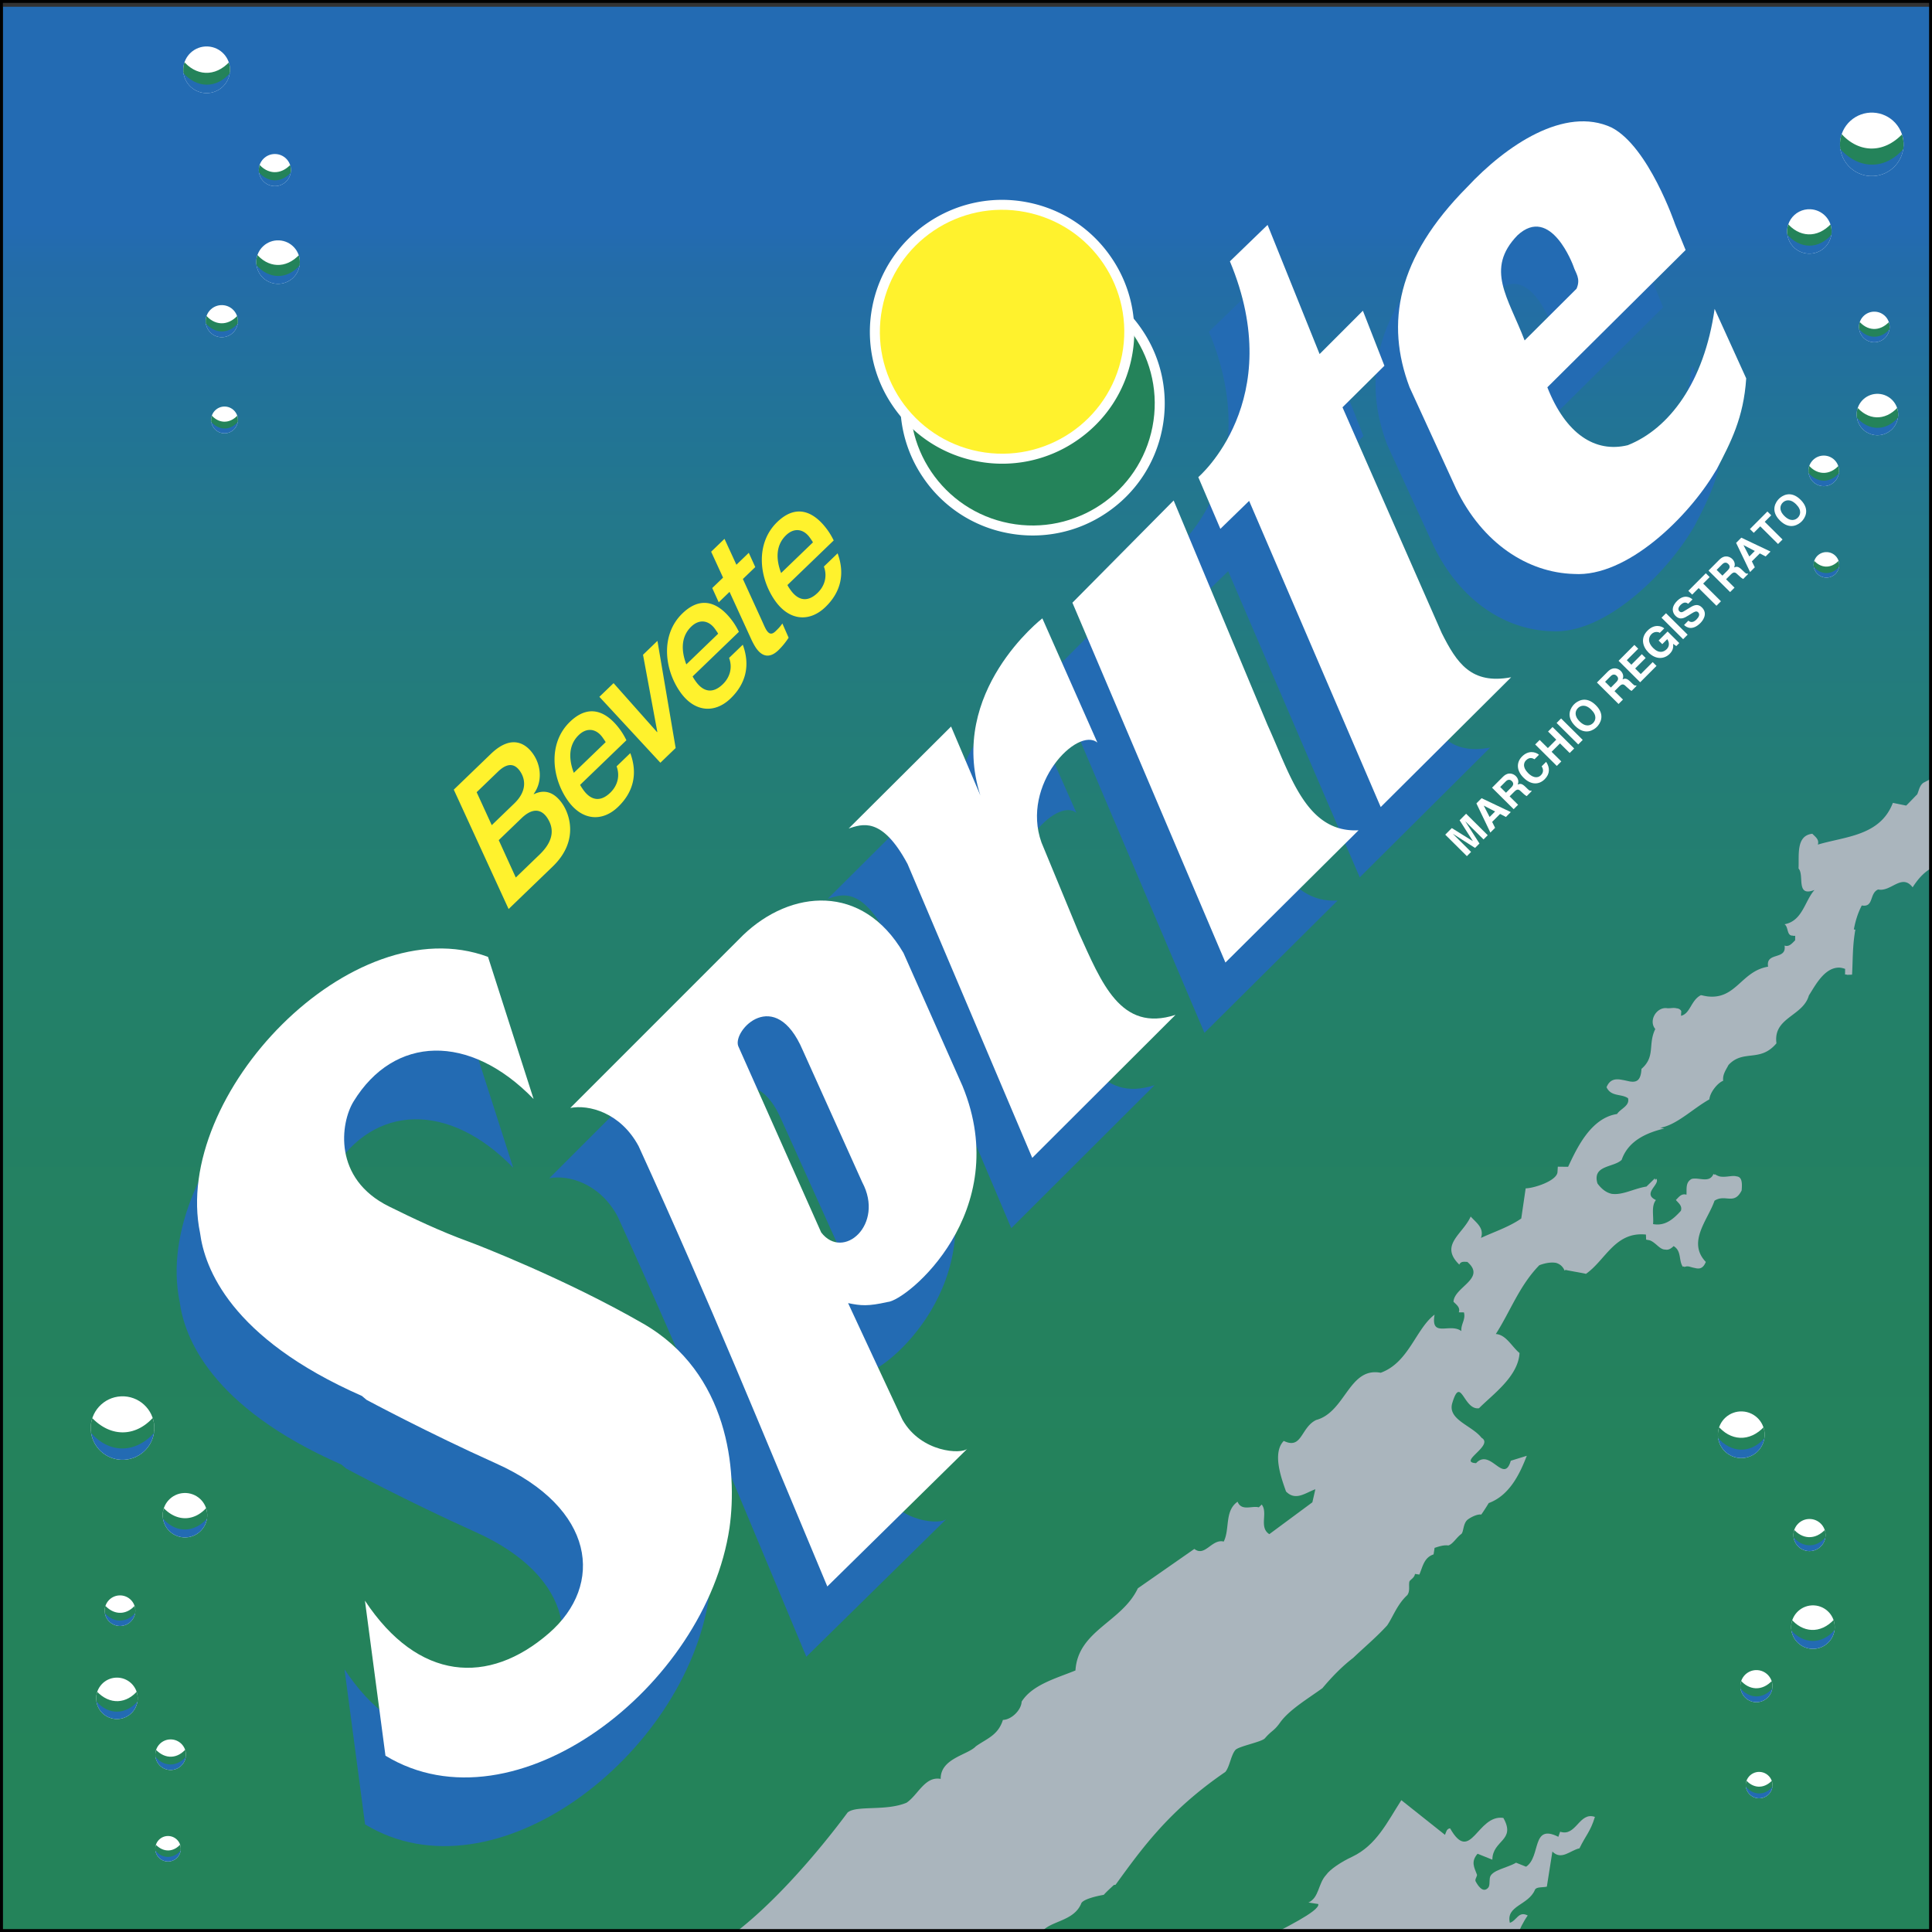 <svg xmlns="http://www.w3.org/2000/svg" xmlns:xlink="http://www.w3.org/1999/xlink" width="2500" height="2500" viewBox="0 0 283.89 283.889"><rect x="0" y="0" width="283.89" height="283.889" fill="#333333" stroke="none"/><linearGradient id="a" gradientUnits="userSpaceOnUse" x1="-3837.177" y1="-3809.118" x2="-3837.177" y2="-4169.118" gradientTransform="matrix(.782 0 0 .78 3142.728 3256.694)"><stop offset="0" stop-color="#24835a"/><stop offset=".22" stop-color="#24825b"/><stop offset=".352" stop-color="#24815f"/><stop offset=".461" stop-color="#238066"/><stop offset=".558" stop-color="#237f6f"/><stop offset=".646" stop-color="#237c7a"/><stop offset=".728" stop-color="#237988"/><stop offset=".805" stop-color="#227398"/><stop offset=".877" stop-color="#236ca9"/><stop offset=".9" stop-color="#236bb3"/><stop offset=".986" stop-color="#236bb3"/><stop offset="1" stop-color="#236bb3"/></linearGradient><path fill="url(#a)" d="M.434.993h283.245v282.684H.434z"/><defs><ellipse id="b" transform="scale(-1) rotate(-87.381 -10.731 31.785)" cx="30.366" cy="10.252" rx="3.429" ry="3.436"/></defs><clipPath id="c"><use xlink:href="#b" overflow="visible"/></clipPath><g clip-path="url(#c)"><ellipse transform="scale(-1) rotate(-87.381 -10.731 31.785)" cx="30.366" cy="10.252" rx="3.429" ry="3.436" fill="#fff"/></g><path d="M34.08 10.442l-3.536 1.632-3.854-1.61.329 1.303c.568 1.138 1.863 2.059 3.188 2.124 1.478.074 2.857-.914 3.442-2.047l.431-1.402z" clip-path="url(#c)" fill="#236bb3"/><path d="M33.881 10.632c-2.09 2.504-5.045 2.32-7.012.011 0 0-.071-.166-.074-.437-.003-.27.061-1.359.061-1.359 1.87 2.322 4.735 2.566 6.929.165-.001 0 .471 1.171.096 1.62z" clip-path="url(#c)" fill="#24835a"/><defs><ellipse id="d" transform="scale(-1) rotate(-87.381 -40.312 42.772)" cx="40.862" cy="38.512" rx="3.196" ry="3.202"/></defs><clipPath id="e"><use xlink:href="#d" overflow="visible"/></clipPath><g clip-path="url(#e)"><ellipse transform="scale(-1) rotate(-87.381 -40.312 42.772)" cx="40.862" cy="38.512" rx="3.196" ry="3.202" fill="#fff"/></g><path d="M44.323 38.689l-3.296 1.521-3.592-1.501.307 1.215c.529 1.06 1.737 1.918 2.971 1.979 1.378.068 2.663-.853 3.209-1.908l.401-1.306z" clip-path="url(#e)" fill="#236bb3"/><path d="M44.139 38.866c-1.949 2.333-4.704 2.163-6.535.01 0 0-.068-.155-.07-.406-.003-.252.056-1.268.056-1.268 1.744 2.164 4.415 2.392 6.459.154-.001.001.438 1.092.09 1.51z" clip-path="url(#e)" fill="#24835a"/><g><defs><circle id="f" cx="40.39" cy="24.99" r="2.36"/></defs><clipPath id="g"><use xlink:href="#f" overflow="visible"/></clipPath><g clip-path="url(#g)"><circle cx="40.39" cy="24.99" r="2.36" fill="#fff"/></g><path d="M42.947 25.12l-2.435 1.124-2.652-1.109.227.896c.391.783 1.283 1.417 2.193 1.462 1.018.051 1.967-.629 2.37-1.409l.297-.964z" clip-path="url(#g)" fill="#236bb3"/><path d="M42.811 25.251c-1.439 1.723-3.473 1.598-4.827.008 0 0-.049-.115-.051-.301s.041-.937.041-.937c1.288 1.599 3.26 1.767 4.77.114-.001.001.324.807.067 1.116z" clip-path="url(#g)" fill="#24835a"/></g><g><defs><ellipse id="h" transform="scale(-1) rotate(-87.381 -49.4 34.115)" cx="32.591" cy="47.193" rx="2.36" ry="2.366"/></defs><clipPath id="i"><use xlink:href="#h" overflow="visible"/></clipPath><g clip-path="url(#i)"><ellipse transform="scale(-1) rotate(-87.381 -49.4 34.115)" cx="32.591" cy="47.193" rx="2.36" ry="2.366" fill="#fff"/></g><path d="M35.147 47.323l-2.434 1.124-2.653-1.108.227.896c.392.783 1.283 1.417 2.193 1.461 1.018.052 1.968-.628 2.371-1.408l.296-.965z" clip-path="url(#i)" fill="#236bb3"/><path d="M35.011 47.454c-1.438 1.724-3.474 1.599-4.826.008 0 0-.05-.114-.052-.3s.042-.937.042-.937c1.287 1.599 3.26 1.767 4.77.113-.001.001.325.808.066 1.116z" clip-path="url(#i)" fill="#24835a"/></g><g><defs><circle id="j" cx="32.993" cy="61.704" r="1.968"/></defs><clipPath id="k"><use xlink:href="#j" overflow="visible"/></clipPath><g clip-path="url(#k)"><circle cx="32.993" cy="61.704" r="1.968" fill="#fff"/></g><path d="M35.123 61.813l-2.028.938-2.211-.924.188.748c.326.651 1.07 1.181 1.83 1.218.849.042 1.64-.523 1.976-1.175l.245-.805z" clip-path="url(#k)" fill="#236bb3"/><path d="M35.011 61.923c-1.201 1.437-2.896 1.332-4.024.006 0 0-.041-.096-.044-.25-.001-.155.035-.78.035-.78 1.073 1.332 2.718 1.472 3.977.095-.001-.001.27.67.056.929z" clip-path="url(#k)" fill="#24835a"/></g><g><defs><path id="l" d="M274.829 25.87a4.67 4.67 0 0 1-4.457-4.873 4.674 4.674 0 0 1 4.883-4.447 4.667 4.667 0 0 1 4.457 4.873 4.67 4.67 0 0 1-4.883 4.447z"/></defs><clipPath id="m"><use xlink:href="#l" overflow="visible"/></clipPath><g clip-path="url(#m)"><path d="M274.829 25.87a4.67 4.67 0 0 1-4.457-4.873 4.674 4.674 0 0 1 4.883-4.447 4.667 4.667 0 0 1 4.457 4.873 4.67 4.67 0 0 1-4.883 4.447z" fill="#fff"/></g><path d="M280.094 21.469l-4.811 2.221-5.24-2.19.445 1.771c.773 1.548 2.537 2.801 4.336 2.89 2.012.1 3.887-1.243 4.686-2.784l.584-1.908z" clip-path="url(#m)" fill="#236bb3"/><path d="M279.825 21.728c-2.844 3.405-6.865 3.158-9.539.015 0 0-.096-.227-.102-.593-.004-.367.082-1.851.082-1.851 2.545 3.159 6.443 3.492 9.428.225 0 0 .64 1.592.131 2.204z" clip-path="url(#m)" fill="#24835a"/><defs><path id="n" d="M265.715 37.27a3.265 3.265 0 1 1 .301-6.524 3.268 3.268 0 0 1 3.119 3.411 3.27 3.27 0 0 1-3.42 3.113z"/></defs><clipPath id="o"><use xlink:href="#n" overflow="visible"/></clipPath><g clip-path="url(#o)"><path d="M265.715 37.27a3.265 3.265 0 1 1 .301-6.524 3.268 3.268 0 0 1 3.119 3.411 3.27 3.27 0 0 1-3.42 3.113z" fill="#fff"/></g><path d="M269.403 34.189l-3.367 1.554-3.668-1.532.312 1.24c.541 1.083 1.773 1.96 3.033 2.022 1.408.07 2.721-.87 3.279-1.949l.411-1.335z" clip-path="url(#o)" fill="#236bb3"/><path d="M269.213 34.37c-1.99 2.384-4.805 2.211-6.678.01 0 0-.068-.158-.07-.415-.004-.258.057-1.295.057-1.295 1.783 2.211 4.51 2.443 6.6.157 0 0 .449 1.115.091 1.543z" clip-path="url(#o)" fill="#24835a"/><g><defs><ellipse id="p" transform="scale(-1) rotate(-87.369 -63.784 288.84)" cx="275.863" cy="60.922" rx="3.044" ry="3.049"/></defs><clipPath id="q"><use xlink:href="#p" overflow="visible"/></clipPath><g clip-path="url(#q)"><ellipse transform="scale(-1) rotate(-87.369 -63.784 288.84)" cx="275.863" cy="60.922" rx="3.044" ry="3.049" fill="#fff"/></g><path d="M279.159 61.09l-3.141 1.45-3.42-1.43.293 1.156c.504 1.01 1.654 1.827 2.83 1.886 1.311.064 2.535-.812 3.057-1.817l.381-1.245z" clip-path="url(#q)" fill="#236bb3"/><path d="M278.983 61.26c-1.857 2.222-4.48 2.061-6.225.009 0 0-.064-.146-.068-.387 0-.238.055-1.207.055-1.207 1.66 2.061 4.205 2.278 6.15.146 0 .001.42 1.04.088 1.439z" clip-path="url(#q)" fill="#24835a"/></g><g><defs><path id="r" d="M275.311 50.289c-1.244-.057-2.205-1.108-2.148-2.349s1.111-2.199 2.352-2.143a2.251 2.251 0 0 1 2.15 2.348 2.253 2.253 0 0 1-2.354 2.144z"/></defs><clipPath id="s"><use xlink:href="#r" overflow="visible"/></clipPath><g clip-path="url(#s)"><path d="M275.311 50.289c-1.244-.057-2.205-1.108-2.148-2.349s1.111-2.199 2.352-2.143a2.251 2.251 0 0 1 2.15 2.348 2.253 2.253 0 0 1-2.354 2.144z" fill="#fff"/></g><path d="M277.848 48.168l-2.318 1.07-2.525-1.056.215.854c.373.744 1.223 1.349 2.09 1.392.967.048 1.871-.6 2.258-1.342l.28-.918z" clip-path="url(#s)" fill="#236bb3"/><path d="M277.719 48.293c-1.371 1.641-3.309 1.521-4.598.007 0 0-.047-.109-.051-.286 0-.177.041-.892.041-.892 1.227 1.522 3.104 1.683 4.541.108.001.001.313.768.067 1.063z" clip-path="url(#s)" fill="#24835a"/></g><g><defs><circle id="t" cx="267.986" cy="69.19" r="2.247"/></defs><clipPath id="u"><use xlink:href="#t" overflow="visible"/></clipPath><g clip-path="url(#u)"><circle cx="267.986" cy="69.19" r="2.247" fill="#fff"/></g><path d="M270.42 69.315l-2.318 1.07-2.527-1.056.215.854c.375.744 1.223 1.349 2.09 1.392.971.048 1.875-.6 2.258-1.342l.282-.918z" clip-path="url(#u)" fill="#236bb3"/><path d="M270.29 69.44c-1.371 1.641-3.309 1.521-4.596.007 0 0-.047-.11-.049-.286-.004-.177.039-.892.039-.892 1.225 1.521 3.105 1.682 4.543.108 0 0 .309.768.063 1.063z" clip-path="url(#u)" fill="#24835a"/></g><g><defs><ellipse id="v" transform="scale(-1) rotate(-87.369 -86.91 280.994)" cx="268.37" cy="83.01" rx="1.874" ry="1.881"/></defs><clipPath id="w"><use xlink:href="#v" overflow="visible"/></clipPath><g clip-path="url(#w)"><ellipse transform="scale(-1) rotate(-87.369 -86.91 280.994)" cx="268.37" cy="83.01" rx="1.874" ry="1.881" fill="#fff"/></g><path d="M270.399 83.115l-1.934.892-2.105-.88.178.712c.312.621 1.018 1.125 1.742 1.16.807.04 1.562-.499 1.883-1.118l.236-.766z" clip-path="url(#w)" fill="#236bb3"/><path d="M270.29 83.218c-1.143 1.368-2.76 1.27-3.832.006 0 0-.041-.09-.041-.238-.002-.147.031-.743.031-.743 1.023 1.27 2.59 1.402 3.787.09 0-.001.26.639.055.885z" clip-path="url(#w)" fill="#24835a"/></g></g><g><path d="M218.971 109.847l-19.17 19.072-19.334-44.99-4.225 4.11-3.244-7.598s13.195-11.243 4.643-31.711l5.539-5.354 7.639 18.979 6.365-6.366 3.16 8.084-6.158 6.105 14.578 33.165c2.217 4.42 4.34 7.605 10.207 6.504zM154.5 98.891l14.875-15.021 13.811 33.028c3.361 7.354 5.639 15.822 13.357 15.434l-19.561 19.433L154.5 98.891zM130.278 137.286c-3.801-7.086-6.724-5.825-8.651-5.22l15.045-14.98 4.302 10.119c-4.856-15.223 9.109-26.015 9.109-26.015l8.088 18.257c-2.896-2.41-11.281 6.118-8.215 14.68l5.453 13.192c3.363 7.395 6.156 14.76 14.242 12.136l-21.053 21.014-18.32-43.183zM248.743 77.695c-3.885 6.573-12.928 15.579-20.791 15.055-6.742-.198-13.393-4.451-17.293-12.52l-6.84-14.913c-3.553-9.414-1.881-18.995 8.459-29.408 5.727-6.148 14.354-11.967 21.232-8.755 5.449 2.817 9.324 14.199 9.324 14.199l1.545 3.796-20.316 20.174c2.682 6.818 6.998 9.68 11.816 8.507 6.059-2.406 11.229-9.209 12.766-20.031l4.641 10.212c-.383 5.823-2.289 9.409-4.34 13.364l-.203.32zM219.67 42.993c-4.795 4.964-1.357 9.126 1.053 15.441l7.627-7.596c.674-1.521-.162-2.33-.457-3.32 0 .001-3.297-9.098-8.223-4.525zM138.36 169.929c7.595 18.505-8.215 31.559-11.035 31.719-2.894.648-3.878.549-5.787.161 0 0 7.898 16.98 7.981 17.128 2.757 4.877 8.723 5.096 9.549 4.266l-20.584 20.242c-10.021-23.881-16.966-41.128-27.73-64.701-2.671-4.967-7.356-6.137-10.035-5.612l25.385-25.389c7.011-6.729 17.558-7.664 23.568 2.61l8.688 19.576zm-32.964-5.887l12.188 27.38c3.217 4.214 9.359-1.147 6.028-7.376l-8.741-19.405c-4.06-9.483-10.336-2.926-9.475-.599zM50.867 215.789s8.974 4.825 19.049 9.352c14.564 6.54 15.921 17.828 7.753 24.929-8.884 7.724-19.217 7.054-27.044-4.775l3.017 22.778c19.01 11.544 47.1-10.146 50.554-33.485 1.184-8.407-.124-22.758-12.672-29.994-11.442-6.6-24.563-11.658-25.514-12.002-4.453-1.615-8.386-3.518-11.837-5.219-8.278-4.083-7.157-12.269-5.222-15.428 5.958-9.725 17.04-10.087 26.456-.367l-6.698-20.882C48.733 143.254 22.194 171 26.398 191.27c.67 5.084 4.397 15.418 23.771 23.934l.698.585z" fill="#236bb3"/><g><path d="M222.053 99.517l-19.17 19.071L183.549 73.6l-4.227 4.109-3.244-7.598s13.195-11.243 4.645-31.71l5.537-5.354 7.643 18.978 6.361-6.366 3.162 8.085-6.16 6.105 14.58 33.165c2.217 4.42 4.342 7.604 10.207 6.503zM133.359 126.957c-3.8-7.087-6.725-5.824-8.651-5.22l15.045-14.982 4.302 10.121c-4.856-15.223 9.109-26.015 9.109-26.015l8.088 18.258c-2.896-2.411-11.281 6.115-8.215 14.679l5.453 13.19c3.363 7.397 6.154 14.761 14.242 12.136l-21.053 21.015-18.32-43.182zM252.047 69.283c-3.883 6.572-12.928 15.578-20.789 15.054-6.742-.197-13.396-4.451-17.295-12.52l-6.84-14.912c-3.551-9.415-1.879-18.995 8.459-29.409 5.729-6.147 14.35-11.967 21.234-8.755 5.449 2.817 9.32 14.201 9.32 14.201l1.549 3.795L227.37 56.91c2.678 6.819 6.996 9.68 11.816 8.508 6.059-2.407 11.227-9.21 12.762-20.032l4.641 10.212c-.379 5.822-2.285 9.41-4.338 13.364l-.204.321zm-29.072-34.702c-4.793 4.965-1.355 9.126 1.055 15.442l7.627-7.596c.672-1.521-.164-2.331-.459-3.32 0 .001-3.297-9.098-8.223-4.526zM141.442 159.601c7.595 18.503-8.215 31.556-11.035 31.718-2.894.648-3.88.547-5.787.161 0 0 7.897 16.98 7.982 17.129 2.756 4.876 8.72 5.094 9.547 4.265l-20.583 20.242c-10.022-23.882-16.967-41.13-27.73-64.701-2.672-4.967-7.356-6.137-10.035-5.612l25.385-25.391c7.009-6.729 17.559-7.662 23.568 2.611l8.688 19.578zm-32.965-5.888l12.188 27.378c3.218 4.216 9.359-1.146 6.029-7.374l-8.741-19.405c-4.062-9.484-10.336-2.927-9.476-.599zM53.867 205.698s8.973 4.825 19.048 9.351c14.564 6.541 15.921 17.829 7.753 24.93-8.884 7.724-19.216 7.054-27.043-4.775l3.016 22.778c19.01 11.544 47.1-10.146 50.554-33.485 1.185-8.407-.123-22.759-12.672-29.995-11.441-6.599-24.562-11.657-25.514-12.002-4.453-1.615-8.386-3.518-11.837-5.218-8.278-4.083-7.157-12.27-5.222-15.429 5.958-9.724 17.04-10.086 26.457-.366l-6.698-20.883c-19.977-7.441-46.516 20.304-42.311 40.575.67 5.084 4.397 15.418 23.77 23.935l.699.584z" fill="#fff"/></g></g><g><defs><ellipse id="x" transform="rotate(87.381 18.019 209.843)" cx="18.015" cy="209.858" rx="4.665" ry="4.673"/></defs><clipPath id="y"><use xlink:href="#x" overflow="visible"/></clipPath><g clip-path="url(#y)"><ellipse transform="rotate(87.381 18.019 209.843)" cx="18.015" cy="209.858" rx="4.665" ry="4.673" fill="#fff"/></g><path d="M12.962 210.116l4.811 2.221 5.243-2.19-.447 1.772c-.773 1.547-2.535 2.801-4.335 2.889-2.012.101-3.889-1.244-4.685-2.784l-.587-1.908z" clip-path="url(#y)" fill="#236bb3"/><path d="M13.232 210.375c2.844 3.406 6.865 3.157 9.539.016 0 0 .099-.227.103-.594s-.083-1.852-.083-1.852c-2.544 3.159-6.442 3.492-9.427.226 0 0-.641 1.593-.132 2.204z" clip-path="url(#y)" fill="#24835a"/><defs><ellipse id="z" transform="rotate(87.387 27.191 222.645)" cx="27.191" cy="222.656" rx="3.265" ry="3.272"/></defs><clipPath id="A"><use xlink:href="#z" overflow="visible"/></clipPath><g clip-path="url(#A)"><ellipse transform="rotate(87.387 27.191 222.645)" cx="27.191" cy="222.656" rx="3.265" ry="3.272" fill="#fff"/></g><path d="M23.654 222.835l3.368 1.556 3.669-1.532-.313 1.239c-.541 1.083-1.774 1.96-3.034 2.022-1.408.07-2.721-.871-3.279-1.949l-.411-1.336z" clip-path="url(#A)" fill="#236bb3"/><path d="M23.843 223.017c1.991 2.385 4.807 2.212 6.679.01 0 0 .068-.157.071-.414a40.588 40.588 0 0 0-.058-1.295c-1.781 2.212-4.51 2.443-6.599.157.001 0-.45 1.115-.093 1.542z" clip-path="url(#A)" fill="#24835a"/><g><defs><ellipse id="B" transform="rotate(87.381 17.198 249.556)" cx="17.196" cy="249.57" rx="3.044" ry="3.051"/></defs><clipPath id="C"><use xlink:href="#B" overflow="visible"/></clipPath><g clip-path="url(#C)"><ellipse transform="rotate(87.381 17.198 249.556)" cx="17.196" cy="249.57" rx="3.044" ry="3.051" fill="#fff"/></g><path d="M13.899 249.739l3.14 1.448 3.42-1.428-.292 1.156c-.505 1.009-1.654 1.825-2.829 1.885-1.312.064-2.536-.812-3.057-1.817l-.382-1.244z" clip-path="url(#C)" fill="#236bb3"/><path d="M14.075 249.907c1.856 2.222 4.479 2.061 6.225.01 0 0 .063-.147.066-.387.002-.24-.054-1.209-.054-1.209-1.66 2.062-4.204 2.279-6.151.147 0 .001-.419 1.041-.086 1.439z" clip-path="url(#C)" fill="#24835a"/></g><g><defs><ellipse id="D" transform="rotate(87.387 17.648 236.677)" cx="17.645" cy="236.691" rx="2.247" ry="2.252"/></defs><clipPath id="E"><use xlink:href="#D" overflow="visible"/></clipPath><g clip-path="url(#E)"><ellipse transform="rotate(87.387 17.648 236.677)" cx="17.645" cy="236.691" rx="2.247" ry="2.252" fill="#fff"/></g><path d="M15.21 236.816l2.318 1.069 2.525-1.054-.215.853c-.373.745-1.222 1.35-2.09 1.393-.97.049-1.873-.599-2.257-1.343l-.281-.918z" clip-path="url(#E)" fill="#236bb3"/><path d="M15.34 236.94c1.37 1.643 3.308 1.522 4.597.009 0 0 .047-.11.049-.287a24.33 24.33 0 0 0-.039-.892c-1.227 1.522-3.104 1.683-4.543.108-.001 0-.31.768-.064 1.062z" clip-path="url(#E)" fill="#24835a"/></g><g><defs><circle id="F" cx="25.072" cy="257.837" r="2.248"/></defs><clipPath id="G"><use xlink:href="#F" overflow="visible"/></clipPath><g clip-path="url(#G)"><circle cx="25.072" cy="257.837" r="2.248" fill="#fff"/></g><path d="M22.638 257.962l2.318 1.07 2.526-1.057-.216.854c-.373.745-1.222 1.35-2.089 1.393-.97.048-1.874-.599-2.258-1.342l-.281-.918z" clip-path="url(#G)" fill="#236bb3"/><path d="M22.769 258.087c1.369 1.64 3.307 1.521 4.596.006 0 0 .048-.108.05-.285.002-.178-.04-.892-.04-.892-1.226 1.522-3.104 1.683-4.543.108-.001.001-.31.769-.063 1.063z" clip-path="url(#G)" fill="#24835a"/></g><g><defs><circle id="H" cx="24.69" cy="271.658" r="1.874"/></defs><clipPath id="I"><use xlink:href="#H" overflow="visible"/></clipPath><g clip-path="url(#I)"><circle cx="24.69" cy="271.658" r="1.874" fill="#fff"/></g><path d="M22.66 271.762l1.933.893 2.106-.88-.181.711c-.311.621-1.018 1.126-1.741 1.161-.808.04-1.562-.5-1.882-1.118l-.235-.767z" clip-path="url(#I)" fill="#236bb3"/><path d="M22.769 271.865c1.144 1.368 2.759 1.269 3.832.006 0 0 .04-.091.041-.238.002-.147-.032-.744-.032-.744-1.022 1.271-2.589 1.404-3.788.092-.001 0-.259.639-.053.884z" clip-path="url(#I)" fill="#24835a"/></g></g><g><defs><path id="J" d="M255.708 214.247a3.433 3.433 0 0 1-3.277-3.582 3.437 3.437 0 0 1 3.59-3.268 3.432 3.432 0 0 1 3.277 3.582 3.436 3.436 0 0 1-3.59 3.268z"/></defs><clipPath id="K"><use xlink:href="#J" overflow="visible"/></clipPath><g clip-path="url(#K)"><path d="M255.708 214.247a3.433 3.433 0 0 1-3.277-3.582 3.437 3.437 0 0 1 3.59-3.268 3.432 3.432 0 0 1 3.277 3.582 3.436 3.436 0 0 1-3.59 3.268z" fill="#fff"/></g><path d="M259.577 211.014l-3.533 1.631-3.855-1.609.328 1.302c.57 1.137 1.863 2.059 3.189 2.124 1.477.074 2.855-.914 3.441-2.048l.43-1.4z" clip-path="url(#K)" fill="#236bb3"/><path d="M259.379 211.202c-2.09 2.505-5.045 2.322-7.012.011 0 0-.072-.165-.074-.436-.004-.27.061-1.359.061-1.359 1.869 2.321 4.736 2.566 6.928.164 0 0 .472 1.171.097 1.62z" clip-path="url(#K)" fill="#24835a"/><g><defs><ellipse id="L" transform="scale(-1) rotate(-87.375 -250.316 278.867)" cx="266.36" cy="239.083" rx="3.196" ry="3.203"/></defs><clipPath id="M"><use xlink:href="#L" overflow="visible"/></clipPath><g clip-path="url(#M)"><ellipse transform="scale(-1) rotate(-87.375 -250.316 278.867)" cx="266.36" cy="239.083" rx="3.196" ry="3.203" fill="#fff"/></g><path d="M269.821 239.259l-3.295 1.522-3.592-1.501.307 1.214c.529 1.062 1.736 1.918 2.971 1.98 1.377.067 2.662-.853 3.207-1.907l.402-1.308z" clip-path="url(#M)" fill="#236bb3"/><path d="M269.637 239.436c-1.949 2.335-4.705 2.165-6.537.012 0 0-.066-.155-.068-.407-.004-.251.055-1.267.055-1.267 1.744 2.164 4.416 2.391 6.459.154-.001 0 .441 1.091.091 1.508z" clip-path="url(#M)" fill="#24835a"/></g><g><defs><circle id="N" cx="265.888" cy="225.56" r="2.36"/></defs><clipPath id="O"><use xlink:href="#N" overflow="visible"/></clipPath><g clip-path="url(#O)"><circle cx="265.888" cy="225.56" r="2.36" fill="#fff"/></g><path d="M268.446 225.692l-2.436 1.123-2.652-1.108.227.896c.391.783 1.285 1.417 2.195 1.463 1.016.05 1.965-.63 2.369-1.41l.297-.964z" clip-path="url(#O)" fill="#236bb3"/><path d="M268.309 225.822c-1.439 1.724-3.475 1.599-4.828.008 0 0-.049-.114-.053-.301 0-.186.043-.935.043-.935 1.289 1.598 3.26 1.767 4.77.112 0 0 .326.806.068 1.116z" clip-path="url(#O)" fill="#24835a"/></g><g><defs><path id="P" d="M257.981 250.121a2.36 2.36 0 1 1 .217-4.716 2.36 2.36 0 1 1-.217 4.716z"/></defs><clipPath id="Q"><use xlink:href="#P" overflow="visible"/></clipPath><g clip-path="url(#Q)"><path d="M257.981 250.121a2.36 2.36 0 1 1 .217-4.716 2.36 2.36 0 1 1-.217 4.716z" fill="#fff"/></g><path d="M260.645 247.895l-2.434 1.124-2.652-1.108.227.896c.391.783 1.281 1.418 2.195 1.463 1.016.05 1.965-.63 2.369-1.41l.295-.965z" clip-path="url(#Q)" fill="#236bb3"/><path d="M260.51 248.025c-1.439 1.724-3.475 1.599-4.828.009 0 0-.049-.114-.051-.3-.004-.186.041-.937.041-.937 1.285 1.598 3.26 1.767 4.77.114 0 0 .326.805.068 1.114z" clip-path="url(#Q)" fill="#24835a"/></g><g><defs><path id="R" d="M258.401 264.241a1.971 1.971 0 0 1-1.881-2.056 1.972 1.972 0 0 1 3.938.181 1.965 1.965 0 0 1-2.057 1.875z"/></defs><clipPath id="S"><use xlink:href="#R" overflow="visible"/></clipPath><g clip-path="url(#S)"><path d="M258.401 264.241a1.971 1.971 0 0 1-1.881-2.056 1.972 1.972 0 0 1 3.938.181 1.965 1.965 0 0 1-2.057 1.875z" fill="#fff"/></g><path d="M260.622 262.385l-2.029.937-2.213-.924.189.747c.326.652 1.07 1.181 1.828 1.219.852.042 1.641-.523 1.979-1.175l.246-.804z" clip-path="url(#S)" fill="#236bb3"/><path d="M260.506 262.493c-1.199 1.437-2.895 1.332-4.023.007 0 0-.039-.096-.043-.251 0-.154.035-.78.035-.78 1.072 1.333 2.719 1.473 3.979.095 0 0 .267.673.052.929z" clip-path="url(#S)" fill="#24835a"/></g></g><g><defs><path id="T" d="M.434.993h283.245v282.684H.434z"/></defs><clipPath id="U"><use xlink:href="#T" overflow="visible"/></clipPath><g clip-path="url(#U)"><g fill="#aab5bd"><path d="M285.391 126.889c-1.971.581-3.193 1.697-4.348 3.494-1.6-2.092-3.182.717-5.064.318-1.328.552-.598 2.671-2.406 2.348-.596 1.14-.945 2.33-1.168 3.522l.225.034c-.434 2.305-.365 4.623-.488 6.61l-.793.028v-.053l-.234.009.008-.828a2.974 2.974 0 0 0-.809-.188c-2.23-.078-3.609 2.687-4.514 4.088-.867 3.082-5.289 3.219-4.766 7.033-2.412 2.875-4.867.834-7.047 3.185-.385.748-.887 1.384-.783 2.328-.682.217-1.906 1.561-2.031 2.728-2.436 1.362-4.85 3.809-7.236 4.167.152.03.361.067.615.111-2.475.598-5.266 1.725-6.264 4.61-1.186 1.154-4.354.741-3.555 3.465.67.914 1.361 1.355 2.078 1.523 1.596.241 3.305-.787 5.123-1.066l1.221-1.194c.049.07.047.147.055.223l.184-.178c.592.837-2.141 2.162-.074 3.129-.727.933-.295 2.366-.418 3.533 1.748.325 2.955-.7 4.09-1.95.236-.751-.363-1.135-.736-1.592.422-.408.805-1.009 1.557-.774.049-.865-.166-1.848.781-2.327 1.1-.252 2.6.671 3.184-.718.064.043.131.072.197.109.012-.026.027-.039.039-.066.24.163.484.266.73.329.934.146 1.832-.206 2.393-.027.604.053.945.458.779 2.082-1.123 2.211-2.387.463-3.984 1.5-.939 2.778-4.076 6.061-1.277 8.995-.428 1.052-1.018 1.046-1.617.889-.285-.047-.578-.143-.861-.216-.234-.036-.461-.036-.664.083-.02-.03-.031-.065-.051-.099-.061.017-.125.02-.186.054-.639-.942-.154-2.313-1.352-3.04-.482.484-.875.591-1.227.51-.799.028-1.371-1.008-2.25-1.347-.109-.024-.209-.062-.33-.062-.08-.013-.15-.044-.234-.043l-.027-.751c-4.549-.471-5.941 3.777-8.824 5.781-.025-.064-2.957-.538-2.984-.596-.049.036-.092.081-.141.116-.271-.646-.73-.984-1.254-1.138-.844-.156-1.812.092-2.467.345-2.941 3.021-4.232 6.738-6.389 10.106 1.512.092 2.359 1.874 3.484 2.791-.193 3.468-3.965 6.101-5.951 8.113-2.27.351-2.66-4.932-3.918-.799-.783 2.479 2.871 3.313 4.285 5.139 1.912 1.115-3.559 3.589-.801 3.733 2.104-2.275 4.078 3.176 5.102-.355l2.35-.728c-1.014 2.628-2.521 5.815-5.594 6.948a28.029 28.029 0 0 1-1.094 1.687c-.641-.096-1.592.442-1.961.715-.738.545-.613 1.876-.982 2.146-.738.545-1.203 1.457-1.895 1.682-.643-.096-1.332.127-2.023.351-.047.322-.145.962-.145.962-1.383.448-1.576 1.729-2.09 2.963l-.643-.096c-.098.64-.787.864-.836 1.184-.098.642.127 1.331-.291 1.924-1.527 1.408-2.137 3.283-2.973 4.469-1.576 1.729-3.316 3.171-4.977 4.756-1.65 1.261-3.188 2.857-4.521 4.451-2.217 1.602-4.906 3.202-6.229 5.062-.918 1.289-1.193 1.11-2.23 2.309-.473.545-3.871 1.168-4.336 1.719-.664.787-.822 2.426-1.473 3.221-8.242 5.643-12.174 11.125-16.133 16.581l-.258.04c-.328.321-.914.819-1.477 1.439-1.01.176-2.857.595-3.275 1.188-1.078 2.788-4.66 2.577-5.914 4.354-.787.865-.707 2.516-.9 3.798-.049.319.273.368.596.417-.068 2.612-1.002 4.438-3.441 5.383l-.098.641c-.369.271-.914-.466-1.332.126-3.15 3.46-5.979 6.966-9.946 9.319-.74.545-1.975.032-3.26-.162-.643-.098-1.061.497-1.43.769-.098.641.127 1.33-.29 1.922-2.219 1.634-3.792 3.363-5.737 5.364-.787.865-.29 1.924-.708 2.516-.689.224-1.381.447-2.023.352l-52.508-.452c.782-1.016 5.34-6.806 6.109-7.834 10.374-7.273 13.345 5.36 19.862-10.619.276-.676.562-1.404-.966-.987 0 0-4.32-4.831 2.737-6.202 9.423-1.828 22.01-18.086 24.876-21.98 1.275-1.113 5.593-.162 8.666-1.446 1.715-1.148 2.729-4.002 5.103-3.484.479 1.022-1.966.877-.069.22-.265-3.245 3.971-3.723 5.158-5.03 1.637-1.149 3.266-1.62 3.973-3.876 1.246-.022 2.699-1.438 2.75-2.682 1.578-2.508 5.141-3.447 7.91-4.584.369-5.877 6.807-7.085 9.168-12.072l8.303-5.787c1.572 1.225 2.549-1.517 4.318-1.081.928-1.875.09-4.485 2.031-5.857.588 1.439 2.109.551 3.127.828l.42-.411c.969 1.218-.455 3.35 1.121 4.35l6.324-4.679.439-1.918c-1.443.512-2.893 1.777-4.311.327-.623-1.777-2.09-5.641-.33-7.431 2.703 1.312 2.477-1.969 4.758-3.074 4.318-1.157 4.811-7.823 9.484-6.94 4.135-1.498 5.137-6.427 7.918-8.543-.607 3.498 2.252 1.156 3.938 2.42-.1-1.02.664-1.689.373-2.749l-.756-.009c.271-.712-.363-1.134-.775-1.554.1-2.185 4.877-3.413 2.031-5.857-.451-.006-.941-.125-1.176.4-2.988-2.9.543-4.479 1.668-7.068.822.915 2.021 1.682 1.514 3.146 1.826-.854 4.119-1.6 5.92-2.856l.648-4.427c1.246-.022 4.586-1.112 4.676-2.394l.047-.791 1.512.017c1.238-2.624 3.293-7.162 7.191-7.757.5-.787 1.902-1.186 1.613-2.319-.975-.691-2.492-.181-3.156-1.62.523-1.265 1.434-1.248 2.348-1.068.357.058.721.152 1.066.221.902.144 1.631-.024 1.717-1.846 2.102-1.823.91-3.571 2.033-5.857-1.006-1.182.111-3.167 1.623-3.074.451.086 1.035-.103 1.484.029.287.022.545.117.711.414l-.041.689c1.371-.304 1.459-2.304 2.928-3.034.084.021.154.026.234.045l.004-.001c.24.062.461.096.678.133 4.252.532 4.984-3.702 8.955-4.361-.389-2.229 2.768-.911 2.416-3.103.678.234 1.098-.327 1.557-.773l.008-.669a.789.789 0 0 1-.389-.017c-.877.019-.578-1.263-1.176-1.67 2.646-.497 2.947-3.397 4.4-5.04-2.807 1.1-1.447-2.165-2.344-3.155.098-1.96-.398-4.83 2.023-5.104.447.458 1.047.843.812 1.594 3.982-1.199 9.156-1.253 11.025-6.133l1.959.4c.557-.55 1.086-1.117 1.627-1.664.258-.617.338-1.275.893-1.683.713-.385 1.588-.745 2.006-1.337l.766 13.2z"/><path d="M252.209 158.423c-.551.102-1.164.227-1.793.378.799.139 1.869.32 1.82.326l-.027-.704z"/></g><path d="M212.055 303.005c1.182-1.297 3.734-1.896 5.471-3.603.627-.888-.045-2.956.582-3.844 4.287-2.306 4.252-6.551 4.977-11.358.074-.481.773-1.85 1.4-2.739-1.371-.698-1.59.744-2.625 1.08-.602-2.548 2.732-2.563 3.686-4.853.195-.463 1.156-.318 1.748-.462l.816-5.156c1.33 1.347 2.646-.199 3.979-.476.959-1.973 1.586-2.411 2.27-4.616-2.322-.809-2.742 2.964-5.111 2.174l-.262.75c-3.994-2.01-2.523 2.928-4.744 4.394l-1.471-.591c-1.291.781-3.682 1.088-3.857 2.248-.09.6.059 1.238-.355 1.544-.713.63-1.408-.459-1.697-.993-.207-.276.123-.646.178-1.005-.432-1.149-.934-1.928.074-3.109l2.172.873c.035-2.914 3.52-2.773 1.617-6.137-3.84-.567-4.777 6.899-7.824 1.532-.504.04-.582.537-.75.957l-6.416-5.096c-2.062 3.196-3.643 6.616-7.217 8.311-1.59.744-3.227 1.808-3.854 2.696-1.182 1.298-.99 3.293-2.58 4.037.482.071 1.443.217 1.443.217.338 1.034-5.82 3.901-6.375 4.311-3.326 2.447-5.9 3.183-7.926 6.812-.074.48-2.627 1.08-3.662 1.415-3.326 2.45-.607 7.282-2.078 10.503l38.391.184z" fill="#aab5bd"/></g></g><g><path d="M157.581 88.561l14.877-15.02 13.811 33.028c3.359 7.354 5.639 15.823 13.357 15.434l-19.561 19.433-22.484-52.875zM148.016 78.322a19.324 19.324 0 0 0 14.564-2.957c4.299-2.896 7.213-7.288 8.203-12.369a19.22 19.22 0 0 0-2.963-14.536 19.304 19.304 0 0 0-12.395-8.188c-10.512-2.038-20.725 4.837-22.768 15.327a19.218 19.218 0 0 0 2.964 14.535 19.298 19.298 0 0 0 12.395 8.188z" fill="#fff"/><path d="M148.293 76.886c9.734 1.889 19.16-4.456 21.053-14.17 1.893-9.715-4.465-19.121-14.199-21.01-9.734-1.888-19.159 4.457-21.05 14.172-1.893 9.714 4.464 19.12 14.196 21.008z" fill="#24835a"/><path d="M143.542 67.773a19.309 19.309 0 0 0 14.562-2.958c4.303-2.895 7.217-7.287 8.207-12.368a19.223 19.223 0 0 0-2.967-14.536c-2.898-4.292-7.301-7.199-12.391-8.188-10.512-2.039-20.727 4.837-22.77 15.327a19.219 19.219 0 0 0 2.964 14.535 19.296 19.296 0 0 0 12.395 8.188z" fill="#fff"/><path d="M143.821 66.337c9.734 1.889 19.158-4.455 21.049-14.17 1.893-9.715-4.463-19.121-14.197-21.009-9.733-1.889-19.158 4.456-21.051 14.171-1.893 9.714 4.466 19.12 14.199 21.008z" fill="#fff22d"/></g><g fill="#fff22d"><path d="M66.679 116.031l5.439-5.243c3.338-3.217 5.409-1.138 6.187-.043 1.255 1.767 1.395 4.184.121 5.908l.03.042c1.617-.779 3.01-.243 4.131 1.336 1.105 1.557 2.532 5.532-1.371 9.294l-6.481 6.248-8.056-17.542zm5.58 5.219l3.303-3.184c2.19-2.11 1.402-3.974.834-4.773-.433-.61-1.411-1.652-3.213.084l-3.144 3.03 2.22 4.843zm3.53 7.692l3.16-3.047c.743-.714 3.163-2.835 1.608-5.484-.437-.782-1.673-2.356-3.934-.177l-3.338 3.216 2.504 5.492zM92.617 110.666c1.157 3.138.374 5.807-1.798 7.899-2.313 2.23-5.277 2.038-7.369-.907-2.376-3.346-2.965-8.448.302-11.598 3.25-3.132 5.933-.862 7.442 1.263.373.526.649 1.04.85 1.449l-6.799 6.554c.144.285.309.517.458.728 1.061 1.494 2.446 1.895 3.966.432 1.077-1.038 1.458-2.471.935-3.878l2.013-1.942zm-3.618-1.616c-.161-.27-.312-.48-.461-.69-.911-1.283-2.293-1.512-3.494-.354-1.501 1.446-1.516 3.48-.726 5.555l4.681-4.511zM88.075 102.39l2.084-2.009 6.394 7.2.035-.034-2.102-11.336 2.119-2.042 2.676 15.745-2.243 2.162-8.963-9.686zM109.147 94.735c1.157 3.137.375 5.805-1.798 7.898-2.313 2.23-5.277 2.037-7.369-.908-2.376-3.346-2.965-8.448.302-11.597 3.25-3.132 5.933-.862 7.442 1.263.374.525.649 1.04.851 1.448l-6.8 6.554c.145.286.309.519.457.729 1.062 1.493 2.447 1.895 3.967.431 1.077-1.038 1.458-2.469.935-3.878l2.013-1.94zm-3.618-1.619c-.162-.27-.312-.479-.46-.69-.912-1.283-2.294-1.511-3.495-.354-1.501 1.446-1.515 3.48-.726 5.555l4.681-4.511zM104.497 81.068l1.96-1.89 1.752 3.807 1.818-1.753.953 2.094-1.82 1.753 2.845 6.227c.242.548.48 1.096.661 1.348.329.464.691.681 1.292.103.299-.29.688-.664 1.003-1.145l.919 2.091a10.646 10.646 0 0 1-1.495 1.833c-1.448 1.395-2.537.742-3.254-.268-.3-.421-.645-1.116-.743-1.34l-3.188-6.959-1.589 1.532-.953-2.095 1.59-1.531-1.751-3.807zM123.078 81.307c1.156 3.138.375 5.806-1.798 7.899-2.315 2.23-5.277 2.038-7.369-.908-2.376-3.345-2.965-8.447.302-11.597 3.25-3.132 5.933-.862 7.442 1.263.372.526.648 1.039.85 1.448l-6.8 6.554c.145.286.31.518.458.729 1.061 1.494 2.447 1.896 3.966.432 1.077-1.039 1.459-2.471.934-3.878l2.015-1.942zm-3.619-1.616c-.162-.271-.311-.48-.46-.69-.912-1.283-2.293-1.512-3.494-.354-1.502 1.446-1.516 3.479-.727 5.554l4.681-4.51z"/></g><g fill="#fff"><path d="M218.609 122.727l-.616.618-2.655-2.637-.009.009 2.065 3.229-.647.649-3.232-2.058-.009.009 2.655 2.637-.616.619-3.178-3.155.965-.967 3.077 1.913.009-.009-1.941-3.053.955-.958 3.177 3.154zM218.033 118.393l.009-.009 1.649.855-.806.809-.852-1.655zm1.224 2.376l1.167-1.17.857.447.718-.72-4.292-2.038-.762.764 2.051 4.286.695-.698-.434-.871zM221.291 116.486l-.85-.844.823-.826c.388-.389.71-.218.878-.051.314.312.267.599-.077.943l-.774.778zm1.131 2.416l.647-.649-1.244-1.235.683-.685c.489-.49.684-.35 1.117.081.327.325.518.461.712.566l.731-.733-.084-.083c-.194.088-.31-.026-.774-.487-.593-.589-.831-.544-1.206-.398.207-.419.082-.895-.268-1.242-.274-.272-1.053-.737-1.894.106l-1.599 1.603 3.179 3.156zM225.481 111.567c-.243-.136-.703-.39-1.249.158-.317.318-.571.997.327 1.889.57.567 1.309.851 1.867.291.366-.367.413-.83.104-1.296l.66-.663c.559.818.592 1.748-.201 2.543-.841.844-2.015.882-3.112-.208-1.111-1.103-1.039-2.306-.225-3.123.946-.95 1.984-.684 2.489-.253l-.66.662zM227.994 110.469l1.426 1.415-.661.663-3.178-3.155.661-.663 1.203 1.195 1.233-1.237-1.204-1.195.66-.663 3.178 3.155-.66.663-1.425-1.415-1.233 1.237zM232.567 108.725l-.66.663-3.178-3.155.66-.663 3.178 3.155zM232.115 106.008c-.89-.883-.609-1.606-.253-1.964.357-.357 1.08-.642 1.97.242s.609 1.607.252 1.964c-.357.358-1.08.641-1.969-.242zm-.661.663c1.492 1.481 2.774.557 3.192.137.418-.419 1.338-1.704-.153-3.185-1.492-1.481-2.774-.557-3.192-.137-.42.42-1.339 1.704.153 3.185zM236.702 101.027l-.85-.844.823-.826c.388-.389.71-.218.878-.051.314.312.267.599-.076.943l-.775.778zm1.131 2.416l.647-.649-1.244-1.235.683-.685c.489-.49.684-.35 1.117.081.328.325.518.461.712.566l.731-.733-.084-.083c-.194.088-.31-.026-.774-.487-.593-.589-.831-.544-1.206-.398.207-.419.082-.895-.268-1.242-.274-.272-1.053-.737-1.894.106l-1.599 1.604 3.179 3.155zM240.722 95.324l-1.678 1.683.668.664 1.541-1.546.562.558-1.541 1.546.823.817 1.752-1.758.562.558-2.4 2.407-3.178-3.155 2.325-2.332.564.558zM243.72 94.118l1.321-1.325 1.713 1.701-.44.442-.464-.329c.027.361.072.89-.504 1.468-.762.764-2.002.913-3.117-.195-.868-.861-1.207-2.156-.137-3.22.969-.972 1.984-.728 2.458-.328l-.66.663c-.124-.123-.747-.293-1.214.175-.471.473-.579 1.235.235 2.043.867.861 1.563.613 2.013.162.146-.146.572-.688.067-1.463l-.735.738-.536-.532zM247.983 93.262l-.66.662-3.178-3.155.66-.662 3.178 3.155zM248.092 91.199c.182.171.606.417 1.183-.162.312-.313.586-.737.249-1.071-.248-.246-.552-.073-.966.183l-.419.261c-.631.394-1.238.774-1.938.08-.354-.352-.789-1.161.236-2.19.969-.972 1.866-.6 2.26-.217l-.634.636c-.159-.123-.548-.404-1.125.175-.251.252-.458.645-.17.93.248.246.504.096.667-.006l.96-.584c.538-.327 1.111-.549 1.683.018.956.949.071 2.004-.206 2.283-1.154 1.157-2.021.692-2.414.301l.634-.637zM252.879 88.35l-.66.662-2.616-2.597-.955.958-.562-.558 2.571-2.579.562.558-.955.958 2.615 2.598zM253.095 84.583l-.851-.844.824-.826c.387-.389.71-.218.878-.051.314.312.267.599-.077.943l-.774.778zm1.132 2.416l.646-.649-1.243-1.235.683-.685c.488-.49.684-.35 1.117.081.327.325.518.461.712.567l.731-.733-.085-.083c-.193.088-.309-.026-.773-.487-.593-.589-.831-.544-1.206-.398.206-.419.081-.895-.269-1.242-.274-.272-1.052-.738-1.894.106l-1.598 1.604 3.179 3.154zM256.196 80.112l.009-.009 1.648.855-.806.809-.851-1.655zm1.224 2.376l1.167-1.171.857.447.718-.72-4.292-2.038-.762.764 2.051 4.286.695-.698-.434-.87zM261.928 79.274l-.661.662-2.615-2.597-.956.958-.562-.558 2.571-2.579.562.558-.956.958 2.617 2.598zM262.206 75.823c-.89-.883-.608-1.606-.252-1.964.356-.357 1.08-.642 1.97.242s.608 1.607.252 1.964c-.357.358-1.081.641-1.97-.242zm-.661.663c1.491 1.481 2.773.557 3.192.137.418-.419 1.338-1.704-.154-3.185-1.491-1.481-2.773-.557-3.191-.137-.419.419-1.338 1.704.153 3.185z"/></g><path fill="none" stroke="#000" stroke-width=".425" d="M.212.213h283.465v283.464H.212z"/></svg>